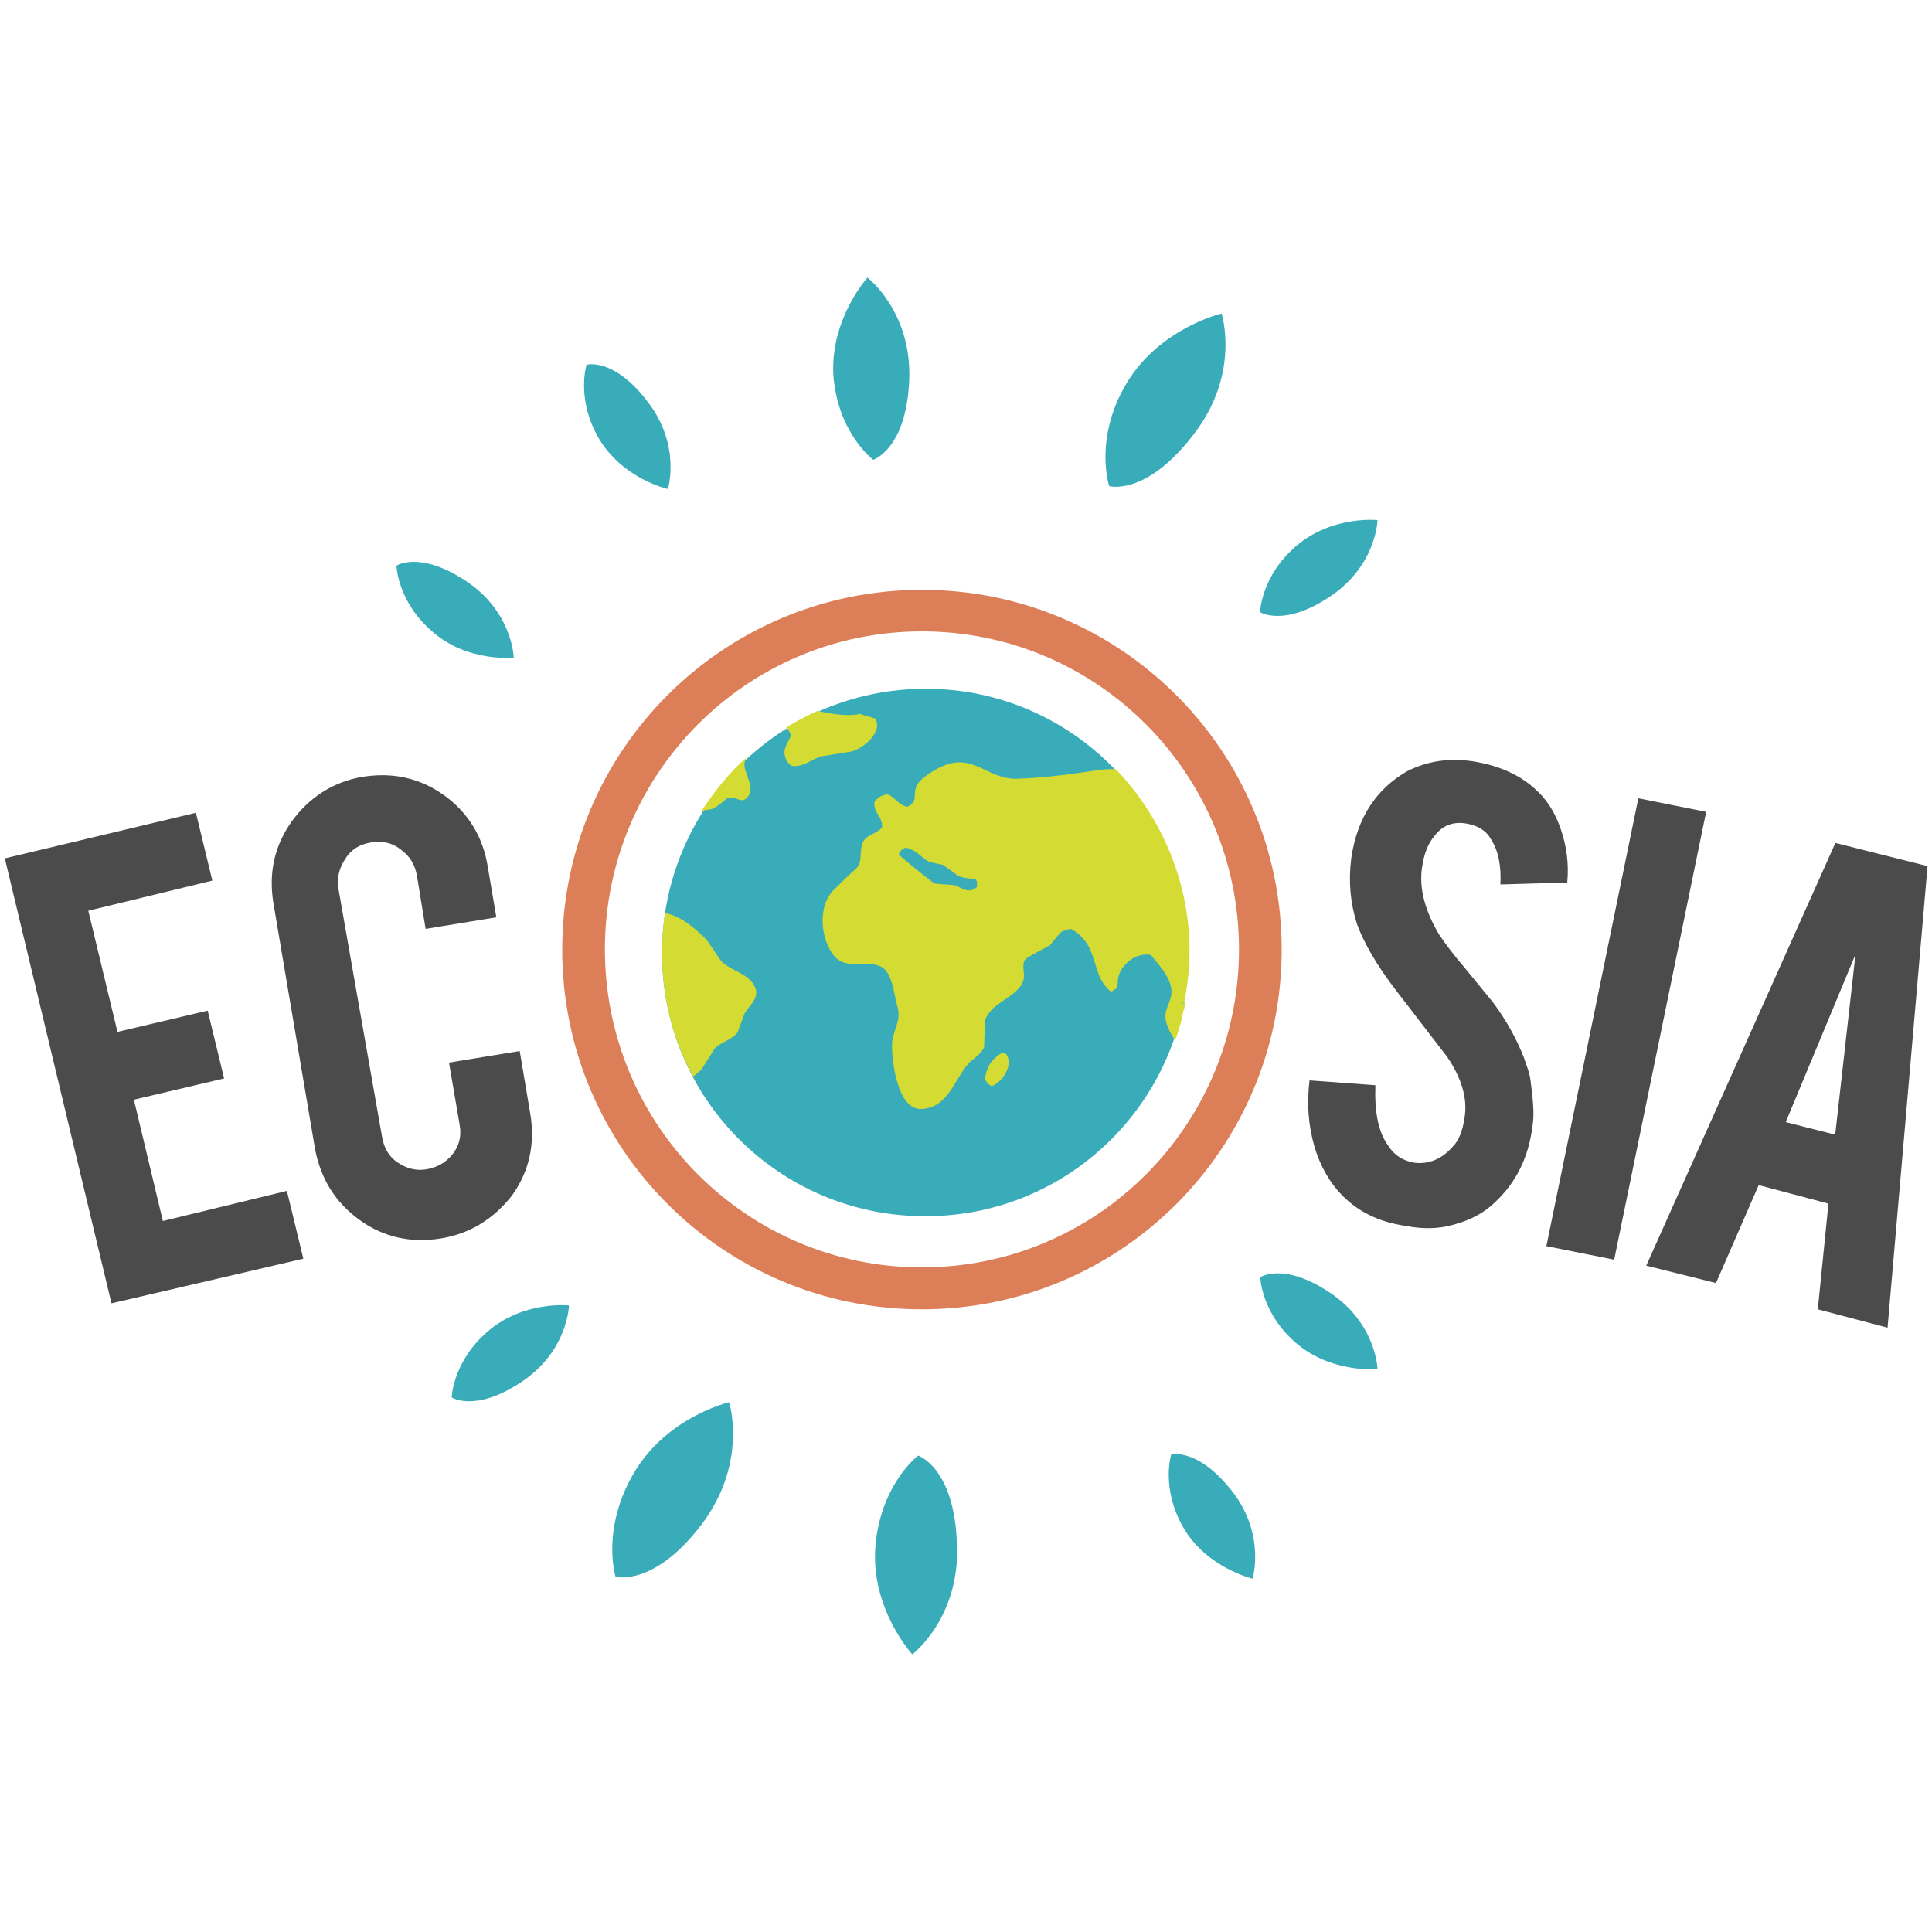<?xml version="1.0" encoding="utf-8"?>
<!-- Generator: Adobe Illustrator 23.0.1, SVG Export Plug-In . SVG Version: 6.00 Build 0)  -->
<svg version="1.1" id="Layer_1" xmlns="http://www.w3.org/2000/svg" xmlns:xlink="http://www.w3.org/1999/xlink" x="0px" y="0px"
	 viewBox="0 0 1000 1000" style="enable-background:new 0 0 1000 1000;" xml:space="preserve">
<style type="text/css">
	.st0{fill:#38ACB8;}
	.st1{fill:#DC7F58;}
	.st2{fill:#4B4B4B;}
	.st3{fill:#D4DB32;}
</style>
<g>
	<path class="st0" d="M688.4,669.1c-24.1-16.1-36.1-8-36.1-8s0.5,18.6,18.6,34.1c18.1,15.6,42.1,13.5,42.1,13.5
		S712.5,685.2,688.4,669.1L688.4,669.1z M328.1,762.4c-17.1,29.1-9.5,53.7-9.5,53.7s19.6,5.5,44.2-26.6
		c24.6-32.1,14.6-63.7,14.6-63.7S345.2,733.3,328.1,762.4L328.1,762.4z M252.4,689.2c-18.1,15.6-18.6,34.1-18.6,34.1s12,8,36.1-8
		s24.6-39.6,24.6-39.6S271,673.1,252.4,689.2L252.4,689.2z M475.2,753.4c0,0-19.6,15.1-22.1,47.2c-2.5,32.1,19.1,55.7,19.1,55.7
		s25.1-19.1,23.1-57.7C493.8,759.4,475.2,753.4,475.2,753.4L475.2,753.4z M606.2,752.9c0,0-5.5,17.6,6.5,38.1s35.6,26.1,35.6,26.1
		s7-22.6-10.5-45.2C619.7,748.9,606.1,752.9,606.2,752.9L606.2,752.9z M688.4,308.8c24.1-16.1,24.6-39.6,24.6-39.6
		s-23.6-2.5-42.2,13.5c-18.1,15.6-18.6,34.1-18.6,34.1S664.4,324.8,688.4,308.8L688.4,308.8z M265.9,340.4c0,0-0.5-23.6-24.6-39.6
		s-36.1-8-36.1-8s0.5,18.6,18.6,34.1C241.8,342.9,265.9,340.4,265.9,340.4L265.9,340.4z M345.7,253.1c0,0,7-22.6-10.5-45.2
		c-17.6-23.1-31.6-19.1-31.6-19.1S298,206.4,310,227C322.6,248.1,345.7,253.1,345.7,253.1L345.7,253.1z M617.7,225
		c24.6-31.6,14.6-62.7,14.6-62.7s-32.1,7.5-49.2,36.1s-9,53.2-9,53.2S593.1,257.1,617.7,225L617.7,225z M470.6,196.9
		c1.5-35.6-21.6-53.2-21.6-53.2s-19.6,21.6-17.6,51.2c2.5,29.6,20.6,43.1,20.6,43.1S469.1,232.5,470.6,196.9L470.6,196.9z"/>
	<path class="st1" d="M477.2,305.3c-102.9,0-186.2,83.3-186.2,186.2s83.3,186.2,186.2,186.2s186.2-83.3,186.2-186.2
		S580,305.3,477.2,305.3z M477.2,656c-90.8,0-164.1-73.8-164.1-164.6s73.3-164.6,164.1-164.6s164.1,73.8,164.1,164.6
		S568,656,477.2,656z"/>
	<path class="st0" d="M479.2,356.5c-75.8,0-136.5,61.7-136.5,136.5c-0.3,75.1,60.4,136.2,135.5,136.5c0.3,0,0.7,0,1,0
		c75.3,0,136-61.2,136-136.5S554.4,356.5,479.2,356.5L479.2,356.5z"/>
	<path class="st2" d="M57.7,674.6L2.5,444.3l98.9-23.6l8.5,35.1l-64.2,15.6l15.1,62.7l46.7-11l8.5,35.1l-46.7,11L84.3,632l64.2-15.6
		l8.5,35.1L57.7,674.6L57.7,674.6z M228.3,641c-15.6,2.5-29.6-0.5-42.1-9.5s-20.1-21.1-23.1-36.6l-21.6-127.5
		c-2.5-15.6,0.5-29.6,9.5-42.2c9-12.5,21.6-20.6,36.6-23.1c15.6-2.5,29.6,0.5,42.2,9.5s20.1,21.6,22.6,36.6l4.5,26.6l-36.6,6
		l-4.5-27.6c-1-5.5-3.5-10-8.5-13.6c-4.5-3.5-9.5-4.5-15.6-3.5c-5.5,1-10,3.5-13,8.5c-3,4.5-4.5,9.5-3.5,15.6l22.6,128.5
		c1,5.5,3.5,10,8,13c4.5,3,9.5,4.5,15.1,3.5c5.5-1,10-3.5,13.5-8s4.5-9.5,3.5-15.1l-5.5-32.1l36.6-6l5.5,32.6
		c2.5,15.6-0.5,29.6-9.5,42.2C255.4,631,243.3,638.5,228.3,641L228.3,641z M793.3,582.3c-2,16.6-8.5,29.6-19.1,39.6
		c-7,7-16.1,11-26.6,13.1c-6,1-12.5,1-20.1-0.5c-14-2-24.6-7.5-32.6-15.6c-6.5-6.5-11.5-15.1-14.6-25.6c-3-10.5-4-21.6-2.5-34.1
		l34.1,2.5c-0.5,14,1.5,24.1,6.5,31.1c3.5,5.5,8,8,13.6,9c7.5,1,14.6-2,20.1-8.5c3-3,5-8,6-15.1c1.5-9.5-1.5-20.1-9-31.1l-26.6-34.6
		c-10-13-16.6-24.6-20.1-34.1c-3.5-11-4.5-22.1-3-34.1c3-21.1,13.1-36.1,29.1-45.2c10-5,21.1-7,34.1-5c12.5,2,23.1,6.5,31.1,13.5
		c6.5,5.5,11,12.5,14,21.1s4.5,18.1,3.5,28.1l-34.6,1c0.5-9.5-1-17.6-5-23.6c-2.5-4.5-7-7-13-8c-6.5-1-12,1-16.1,6.5
		c-3.5,4-5.5,9.5-6.5,16.6c-1.5,10.5,1.5,22.1,9,34.6c3,4.5,7.5,10.5,13.6,17.6l14,17.1c7.5,10,12.5,19.6,16.1,28.6
		c1.5,4.5,3,8,3.5,12C793.3,568.2,794.3,575.8,793.3,582.3L793.3,582.3z M835.5,652l-35.1-7L848,413.2l35.1,7L835.5,652L835.5,652z
		 M910.3,613.4l-22.1,50.7l-36.1-9l97.9-218.8l47.7,12L977,687.2l-36.1-9.5l5.5-54.7L910.3,613.4z M960.4,494l-36.1,86.8l25.6,6.5
		L960.4,494L960.4,494z"/>
	<path class="st3" d="M612.2,520c0,1,0,2,0.5,3c0.5-1.5,0.5-3,1-5C612.7,518.5,612.7,519.5,612.2,520L612.2,520z M518.3,545.1
		c-4.5,3-7.5,6-8.5,13.6c1,1.5,1.5,2.5,3.5,3.5c5.5-2,11.5-11,7.5-16.6C519.8,545.1,519.3,545.1,518.3,545.1L518.3,545.1z
		 M453.1,372c-2.5-1-5.5-1.5-8-2.5c-6.5,1.5-14.5,0-22.1-1.5c-5.5,2.5-11,5.5-16.1,8.5c1,1,2,2.5,2.5,4c-1,3.5-4.5,7-3,11
		c0.5,2.5,1.5,3.5,3.5,5c6.5,0.5,10-3.5,15.1-5l15.6-2.5C446.6,387.6,457.1,379,453.1,372L453.1,372z M373.3,497.5l-7.5-11
		c-6.5-6.5-13-12-21.6-14c-1,6.5-1.5,13.5-1.5,20.6c0,23.1,5.5,45.2,16.1,64.2c1.5-1.5,3-2.5,4.5-4c2-3.5,4.5-7,6.5-10.5
		c3.5-3.5,9-4.5,12-8.5c1-3,2.5-6.5,3.5-9.5c2-4,7-7,6-12.5C388.9,504,378.8,503,373.3,497.5L373.3,497.5z M376.3,413.2
		c4.5-2,7,3.5,10.5-0.5c4.5-4.5-1.5-12-1.5-17.1c0-1,0.5-2.5,1-3.5c-9,8-16.6,17.6-23.1,27.6c2-0.5,4-0.5,5.5-1
		C371.8,417.2,373.8,415.2,376.3,413.2L376.3,413.2z M577.5,398.1c-3,0-6,0-9,0.5c-13.6,2-27.1,4-42.7,4.5c-13.6,0-20.6-11-33.6-8
		c-5,1-14.5,6.5-17.1,10.5c-3.5,5.5,1,9-5.5,12c-4.5-1-6-4.5-10-6.5c-3.5,0.5-5,1.5-7,4c-0.5,6,4,7,4,13c-2.5,3.5-8.5,4-10,8
		c-2,4.5,0,9.5-3,13c-4.5,4-9,8.5-13,12.5c-8.5,10.5-4.5,27.6,2,34.1c6,6,15.1,1,23.1,4.5c6,2.5,7,14,8.5,19.6c3,9-2.5,13-2.5,21.6
		c0,8.5,3,33.1,15.1,32.6c13.5-0.5,16.6-14,24.1-23.1c2.5-3,6.5-4.5,8.5-9c0-4.5,0.5-9.5,0.5-14c3-8,12.5-10.5,17.6-16.6
		c5-5.5,0.5-10,3-14.6c0,0,0.5,0,0.5-0.5c4-2.5,8-4.5,12.5-7c2-2.5,4-5,6-7l4.5-1.5c15.6,8,10,24.1,21.1,32.6c1-0.5,1.5-1,2.5-1.5
		c1.5-2,0.5-4,1.5-7c2-6,9-12,16.6-10.5c3.5,4.5,9.5,10.5,10.5,17.1c1,6-3,9.5-3,14.6c0,3.5,2,8,5,12.5c2-5,3.5-10.5,4.5-16.1
		c0-1,0-2-0.5-3c0.5-0.5,0.5-1,1-2c1.5-8,2.5-16.6,2.5-25.1C615.7,456.3,601.1,422.7,577.5,398.1L577.5,398.1z M502.8,460.8
		c-3,0.5-6-1.5-8-2.5c-3.5-0.5-7.5-0.5-11-1c-0.5,0-18.1-14-18.6-15.1c1-2.5,2-2.5,3.5-3.5c6.5,1.5,8,5.5,12.5,7.5l7,1.5
		c2.5,2,5,3.5,7.5,5.5c3,1.5,7,1.5,9.5,2c0,0.5,0.5,1,0.5,1.5v2.5C504.3,459.9,503.8,460.4,502.8,460.8L502.8,460.8z M483.2,457.3
		l-18.6-15.1C465.7,443.3,482.7,457.3,483.2,457.3z"/>
</g>
</svg>
